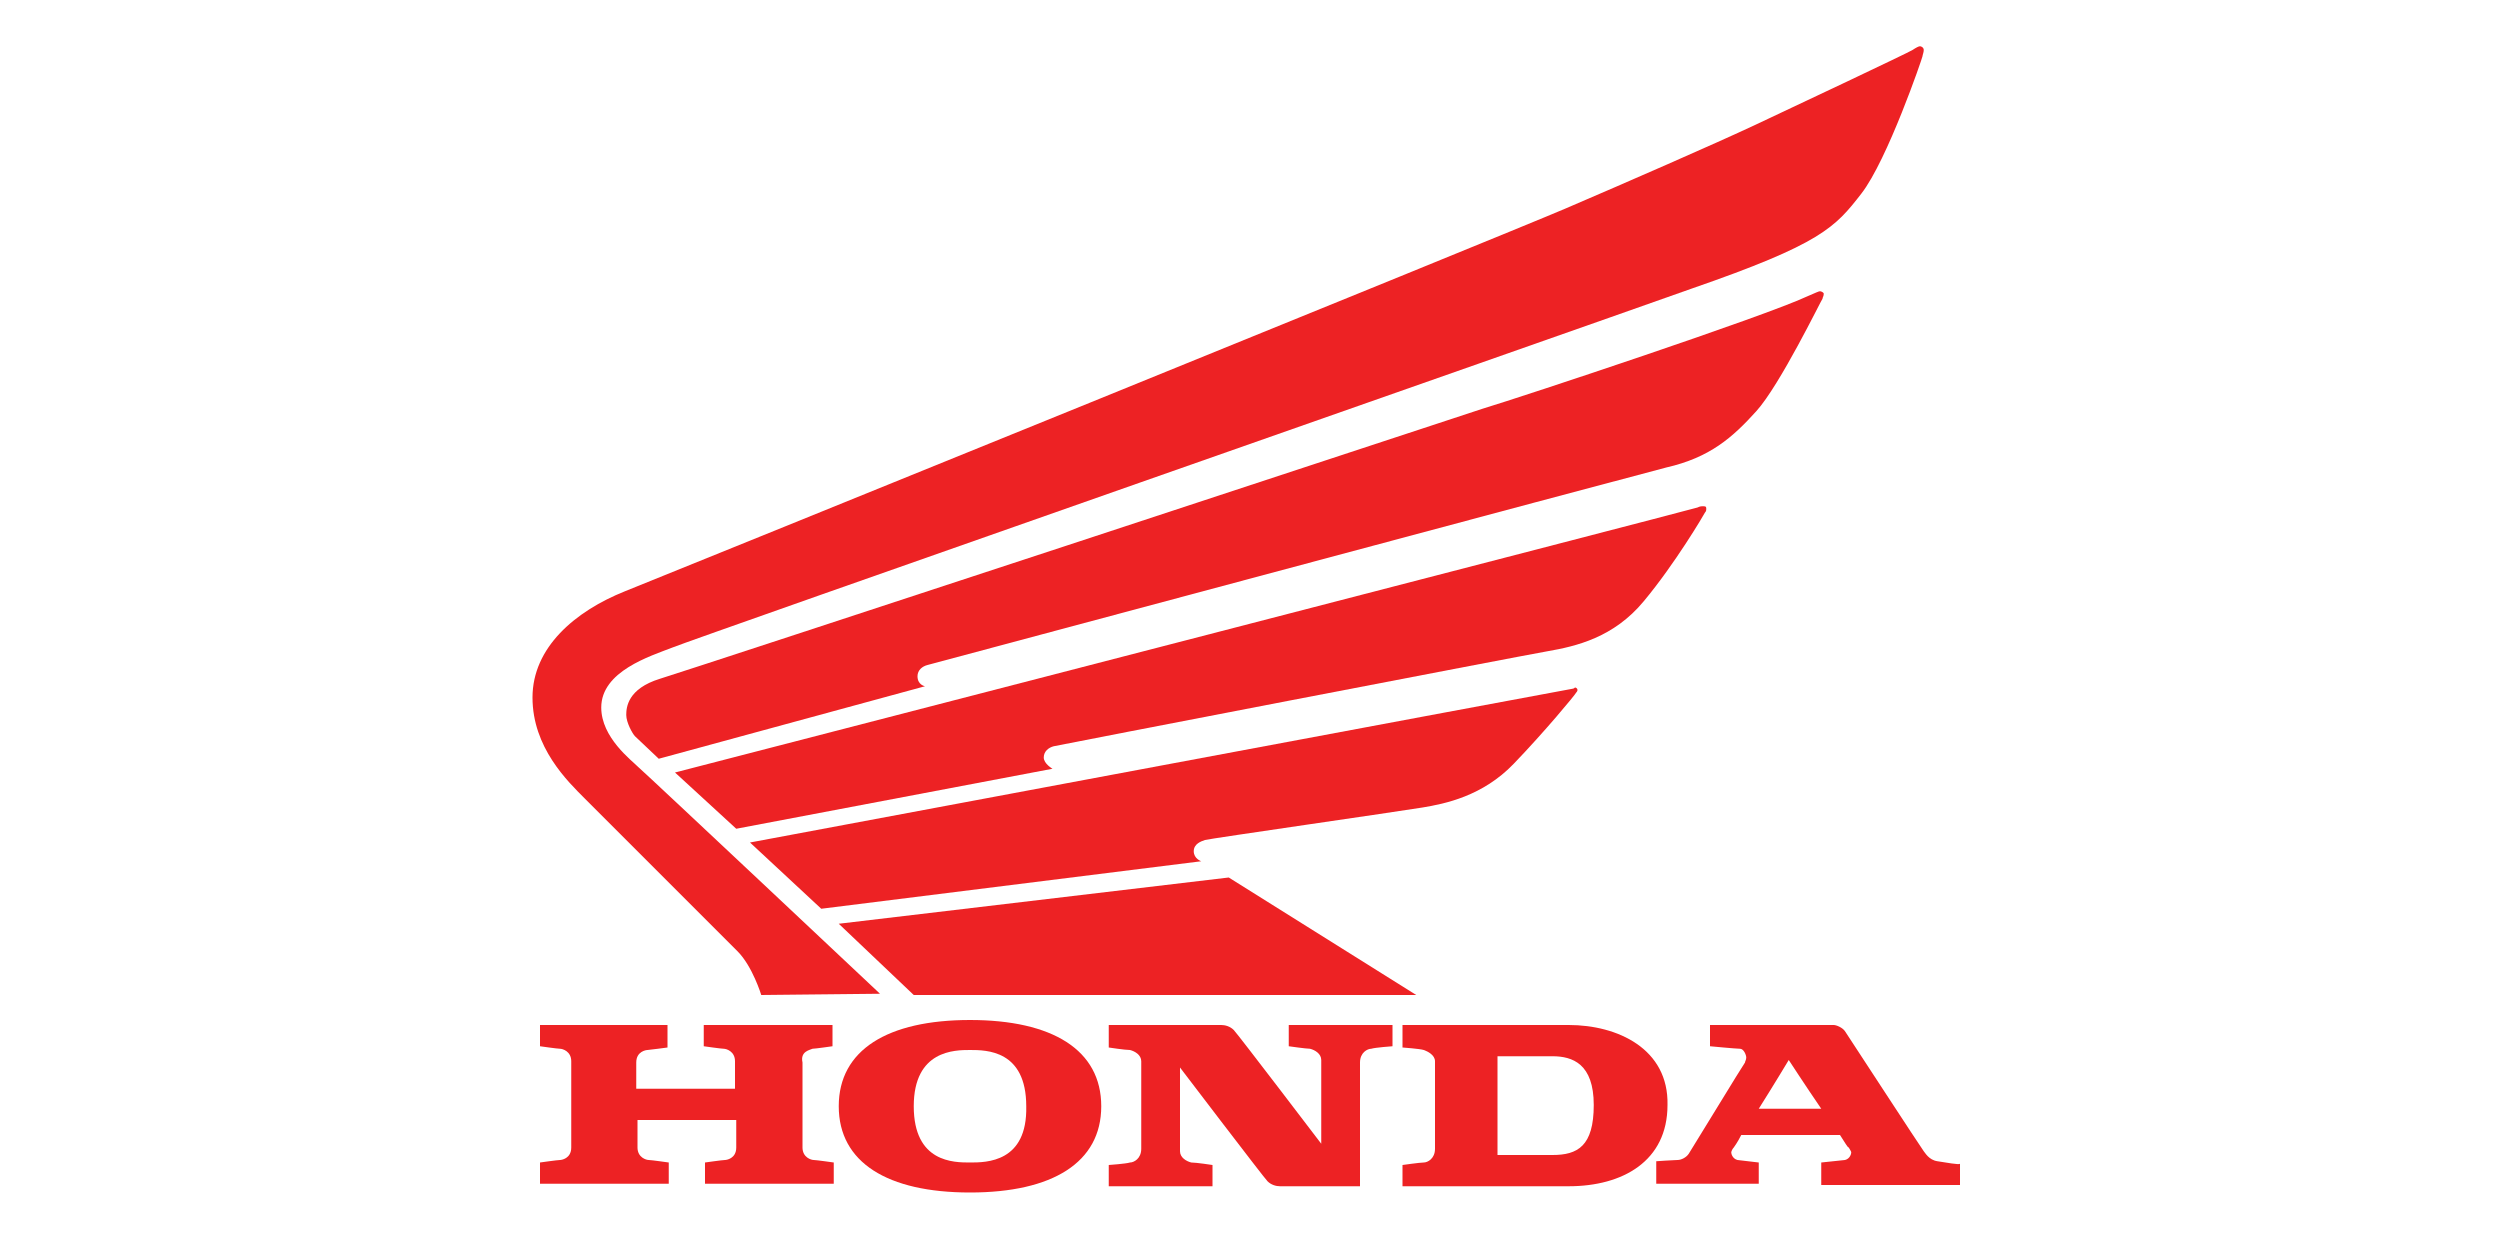 <svg xmlns="http://www.w3.org/2000/svg" xmlns:xlink="http://www.w3.org/1999/xlink" id="Layer_1" x="0px" y="0px" viewBox="0 0 200 100" style="enable-background:new 0 0 200 100;" xml:space="preserve"><style type="text/css">	.st0{clip-path:url(#SVGID_00000059999428942009549330000003327925764666015652_);}	.st1{clip-path:url(#SVGID_00000165932995009318084150000017995736618521973931_);}	.st2{fill-rule:evenodd;clip-rule:evenodd;fill:#1D2D6A;}	.st3{fill-rule:evenodd;clip-rule:evenodd;fill:#B9882C;}	.st4{fill-rule:evenodd;clip-rule:evenodd;fill:#F8CA10;}	.st5{fill:#C7952C;}	.st6{fill:#C8942C;}	.st7{fill:#C8962C;}	.st8{fill:#CA962C;}	.st9{fill:#CA972C;}	.st10{fill:#CA972B;}	.st11{fill:#CB972B;}	.st12{fill:#CB982B;}	.st13{fill:#CC982B;}	.st14{fill:#CE992B;}	.st15{fill:#CE9A2B;}	.st16{fill:#CF992A;}	.st17{fill:#CF9B2A;}	.st18{fill:#D09B2A;}	.st19{fill:#D09C2A;}	.st20{fill:#D19B2A;}	.st21{fill:#D29D2A;}	.st22{fill:#D39D2A;}	.st23{fill:#D49E29;}	.st24{fill:#D59F29;}	.st25{fill:#D7A029;}	.st26{fill:#D8A129;}	.st27{fill:#D8A228;}	.st28{fill:#D9A128;}	.st29{fill:#DAA228;}	.st30{fill:#DBA227;}	.st31{fill:#DAA327;}	.st32{fill:#DCA327;}	.st33{fill:#DEA527;}	.st34{fill:#DFA526;}	.st35{fill:#DFA626;}	.st36{fill:#E0A526;}	.st37{fill:#E0A626;}	.st38{fill:#E1A626;}	.st39{fill:#E2A725;}	.st40{fill:#E1A825;}	.st41{fill:#E2A825;}	.st42{fill:#E3A925;}	.st43{fill:#E3AA24;}	.st44{fill:#E4AC24;}	.st45{fill:#E5AC23;}	.st46{fill:#E5AE23;}	.st47{fill:#E6AE22;}	.st48{fill:#E6AF23;}	.st49{fill:#E7B022;}	.st50{fill:#E8B121;}	.st51{fill:#E8B221;}	.st52{fill:#E9B320;}	.st53{fill:#E9B321;}	.st54{fill:#EAB320;}	.st55{fill:#EAB520;}	.st56{fill:#EBB41F;}	.st57{fill:#EBB51F;}	.st58{fill:#ECB71E;}	.st59{fill:#EDB81E;}	.st60{fill:#EEB91D;}	.st61{fill:#EEBB1C;}	.st62{fill:#EFBA1C;}	.st63{fill:#EFBC1C;}	.st64{fill:#F0BD1B;}	.st65{fill:#F1BE1A;}	.st66{fill:#F2BE19;}	.st67{fill:#F2BF19;}	.st68{fill:#F2C019;}	.st69{fill:#F3C018;}	.st70{fill:#F3C118;}	.st71{fill:#F4C217;}	.st72{fill:#F5C316;}	.st73{fill:#F5C415;}	.st74{fill:#F6C415;}	.st75{fill:#F6C514;}	.st76{fill:#F7C613;}	.st77{fill:#F7C812;}	.st78{fill:#F8C911;}	.st79{fill:#F9CA0F;}	.st80{fill:#FACB0E;}	.st81{fill:#FACB0D;}	.st82{fill:#FBCC0C;}	.st83{fill:#FCCC0A;}	.st84{fill:#FCCD0A;}	.st85{fill:#FCCE08;}	.st86{fill:#FDD00A;}	.st87{fill:#FDCE0C;}	.st88{fill:#FDCD08;}	.st89{fill:#FECD06;}	.st90{fill:#FECC08;}			.st91{clip-path:url(#SVGID_00000181072764441878806150000007964770903382516618_);fill:url(#SVGID_00000047052662507203423990000015985637848962852509_);}	.st92{fill-rule:evenodd;clip-rule:evenodd;fill:#6170B5;}	.st93{fill:#9ABE3C;}	.st94{fill-rule:evenodd;clip-rule:evenodd;}	.st95{fill-rule:evenodd;clip-rule:evenodd;fill:#FEC013;}	.st96{fill-rule:evenodd;clip-rule:evenodd;fill:#75953C;}	.st97{fill-rule:evenodd;clip-rule:evenodd;fill:#B8D43D;}	.st98{fill:#B8D43D;}	.st99{fill-rule:evenodd;clip-rule:evenodd;fill:#E2A025;}	.st100{fill-rule:evenodd;clip-rule:evenodd;fill:#FFEBBA;}	.st101{fill-rule:evenodd;clip-rule:evenodd;fill:#D5A529;}			.st102{clip-path:url(#SVGID_00000173854447177994221100000014586753263032433595_);fill:url(#SVGID_00000059282412571907207260000002640812320903741072_);}			.st103{clip-path:url(#SVGID_00000049196268064920289590000013757030846365054134_);fill:url(#SVGID_00000141450499165533615670000003164463533007032234_);}			.st104{clip-path:url(#SVGID_00000065058927376504332370000005343806650040170373_);fill:url(#SVGID_00000152259267694221698410000006436506091162867086_);}			.st105{clip-path:url(#SVGID_00000170267159316627059100000012874123409428888743_);fill:url(#SVGID_00000134954578061682930520000004968631639572618414_);}	.st106{clip-path:url(#SVGID_00000088829963709169933890000009220567506231698304_);}			.st107{clip-path:url(#SVGID_00000145737002460769421550000009011373868215464070_);fill:url(#SVGID_00000161591617432708795590000007188617545911649190_);}			.st108{clip-path:url(#SVGID_00000003063750869765626550000003102560999826681768_);fill:url(#SVGID_00000084503244455237303920000001759692739721928320_);}			.st109{clip-path:url(#SVGID_00000137126651032048568900000014029597704588874419_);fill:url(#SVGID_00000089551180817202712090000004924674776761391755_);}			.st110{clip-path:url(#SVGID_00000098198287338576734130000009083148820545583294_);fill:url(#SVGID_00000107564450343765960220000013016427268567275669_);}			.st111{clip-path:url(#SVGID_00000119831664449381957680000006425255589114077861_);fill:url(#SVGID_00000101796767078152281000000016888350375238385589_);}	.st112{clip-path:url(#SVGID_00000023996204174314274030000006035507122650016386_);}			.st113{clip-path:url(#SVGID_00000092452582732043184000000011344048306718675115_);fill:url(#SVGID_00000039103889291580858930000004730871706594680238_);}			.st114{clip-path:url(#SVGID_00000137812011762640377230000016720618069258375083_);fill:url(#SVGID_00000161616385437825287520000003609694972616452008_);}			.st115{clip-path:url(#SVGID_00000182487329834446565590000009460817412545153665_);fill:url(#SVGID_00000176738863293301762190000016864980254715116182_);}			.st116{clip-path:url(#SVGID_00000182510568401925720330000009220231946667255716_);fill:url(#SVGID_00000034774333242869703600000006917800394581932197_);}			.st117{clip-path:url(#SVGID_00000096768990643518528760000013826154130453339569_);fill:url(#SVGID_00000163771335651857246400000004134022226147360169_);}	.st118{clip-path:url(#SVGID_00000031915640838347648390000007665177041529757101_);}			.st119{clip-path:url(#SVGID_00000088129252252201614090000012168536473337060282_);fill:url(#SVGID_00000076604819970818160060000000759418210016977583_);}			.st120{clip-path:url(#SVGID_00000119838657952106034740000014612350795981290152_);fill:url(#SVGID_00000135668127745448786400000016016803669191074724_);}			.st121{clip-path:url(#SVGID_00000118385935241844332120000017986435784789770414_);fill:url(#SVGID_00000022548575790472056440000005733073705282651556_);}			.st122{clip-path:url(#SVGID_00000121267077120617836360000002479589183784938887_);fill:url(#SVGID_00000144325049827012780520000012345417828584738183_);}			.st123{clip-path:url(#SVGID_00000088102259687610450610000010237770601076487355_);fill:url(#SVGID_00000133503845766196030200000011847832812102929293_);}	.st124{clip-path:url(#SVGID_00000114048140184191731930000002809869915208284851_);}			.st125{clip-path:url(#SVGID_00000099620068955267219680000014163653934449644424_);fill:url(#SVGID_00000120547803279189886740000003274681013670586796_);}			.st126{clip-path:url(#SVGID_00000039116389893675269230000008972752907700124298_);fill:url(#SVGID_00000070822134067565721030000013946329248380785316_);}			.st127{clip-path:url(#SVGID_00000182504609312516147990000006441017942798007473_);fill:url(#SVGID_00000018227932091582572560000011995979945999167126_);}			.st128{clip-path:url(#SVGID_00000174561636317369293370000017318122912637144741_);fill:url(#SVGID_00000013912342606677752460000012671693653862798743_);}			.st129{clip-path:url(#SVGID_00000051368673025285679790000012933647786380398781_);fill:url(#SVGID_00000101815206779824711910000006886139407295718301_);}	.st130{clip-path:url(#SVGID_00000075853712250953622440000013555610808329580184_);}			.st131{clip-path:url(#SVGID_00000093137673543652528340000010034615412372577174_);fill:url(#SVGID_00000154427721611253908140000009903106053454006936_);}			.st132{clip-path:url(#SVGID_00000039819439926295487070000018303308565155700890_);fill:url(#SVGID_00000006683724838505604660000003503871925681473945_);}			.st133{clip-path:url(#SVGID_00000153688740512170935760000010165353791656172207_);fill:url(#SVGID_00000108276505204832353150000013447468571334090405_);}			.st134{clip-path:url(#SVGID_00000023980819407086448650000016925409260817835141_);fill:url(#SVGID_00000169555355975677299830000018423837626987565492_);}			.st135{clip-path:url(#SVGID_00000091718827162208285500000012561594222998347445_);fill:url(#SVGID_00000155116868527589931380000011785125338435973565_);}	.st136{fill:#C2902C;}	.st137{fill:#C3912C;}	.st138{fill:#C4922C;}	.st139{fill:#C4932C;}	.st140{fill:#C6932C;}	.st141{fill:#C6942C;}	.st142{fill:#C8952C;}	.st143{fill:#C9972C;}	.st144{fill:#CA982C;}	.st145{fill:#CA982B;}	.st146{fill:#CB992B;}	.st147{fill:#CC9B2B;}	.st148{fill:#CD9B2B;}	.st149{fill:#CE9C2B;}	.st150{fill:#CE9D2B;}	.st151{fill:#D09F2B;}	.st152{fill:#D19F2A;}	.st153{fill:#D2A02A;}	.st154{fill:#D2A12A;}	.st155{fill:#D2A22A;}	.st156{fill:#D4A32A;}	.st157{fill:#D6A529;}	.st158{fill:#D5A529;}	.st159{fill:#D7A529;}	.st160{fill:#D7A629;}	.st161{fill:#D8A728;}	.st162{fill:#D9A828;}	.st163{fill:#D9A928;}	.st164{fill:#DAA927;}	.st165{fill:#DAAA27;}	.st166{fill:#DBAA27;}	.st167{fill:#DBAB27;}	.st168{fill:#DCAC26;}	.st169{fill:#DFAE26;}	.st170{fill:#E0AF25;}	.st171{fill:#E0B025;}	.st172{fill:#E0B125;}	.st173{fill:#E1B025;}	.st174{fill:#E1B224;}	.st175{fill:#E2B124;}	.st176{fill:#E2B224;}	.st177{fill:#E3B224;}	.st178{fill:#E3B323;}	.st179{fill:#E4B323;}	.st180{fill:#E4B423;}	.st181{fill:#E5B423;}	.st182{fill:#E5B522;}	.st183{fill:#E6B522;}	.st184{fill:#E6B622;}	.st185{fill:#E7B621;}	.st186{fill:#E7B721;}	.st187{fill:#E8B820;}	.st188{fill-rule:evenodd;clip-rule:evenodd;fill:#818385;}	.st189{fill-rule:evenodd;clip-rule:evenodd;fill:#60AF46;}	.st190{fill:#5E1918;}	.st191{fill:#242020;}	.st192{fill:#FFFFFF;}	.st193{clip-path:url(#SVGID_00000172422961645490148230000001283251024179309498_);}	.st194{clip-path:url(#SVGID_00000006668360925751558560000010684224720403573633_);}	.st195{clip-path:url(#SVGID_00000096775586015996810380000012931381872708315307_);}	.st196{clip-path:url(#SVGID_00000142147956753750815420000001633850838300548283_);}	.st197{clip-path:url(#SVGID_00000156576890373228447310000005775926653023531926_);}	.st198{clip-path:url(#SVGID_00000178892932283792661450000004949718954200057790_);}	.st199{clip-path:url(#SVGID_00000079459762650985875880000007436609039050954681_);}	.st200{clip-path:url(#SVGID_00000081612008736755531930000017733448755159118475_);}	.st201{fill:#ED2224;}	.st202{fill:#E4212C;}	.st203{fill:#2B5AA6;}	.st204{fill:#9DC249;}	.st205{fill:#D91F26;}	.st206{fill:#171817;}	.st207{fill:#E85F24;}	.st208{fill:#030303;}	.st209{clip-path:url(#SVGID_00000082348340671645328270000008355666475584839085_);}	.st210{fill:#575757;}	.st211{fill:#595957;}	.st212{fill:#454545;}	.st213{fill:#4765AC;}	.st214{fill:#6CA0D5;}	.st215{opacity:0.5;}	.st216{fill:url(#SVGID_00000051371700518659870550000007185664675157967538_);}	.st217{fill:#6B3F92;}	.st218{fill:#4FB695;}	.st219{fill:#8E366F;}			.st220{clip-path:url(#SVGID_00000124879200061898019980000016389232233992804511_);fill:url(#SVGID_00000168113016756083414200000004410383265573148583_);}	.st221{fill:url(#SVGID_00000093149697142804668260000016320866887094822032_);}	.st222{fill:url(#SVGID_00000097494147221689484870000014579041919444217272_);}	.st223{fill:url(#SVGID_00000052788715847137607340000000827319539282842031_);}	.st224{fill:url(#SVGID_00000157273138780048268150000001465619693789183384_);}</style><g>	<path class="st201" d="M60.9,79.6c0,0-0.7-2.3-1.9-3.5c-1.2-1.2-10.8-10.8-12.2-12.2c-1.4-1.4-4.2-4.1-4.2-8.1c0-4,3.4-6.9,7.4-8.5  s70.3-28.5,75.2-30.6s12-5.2,15.2-6.7c3.2-1.5,12.3-5.8,12.6-6c0.3-0.2,0.5-0.3,0.6-0.3c0.1,0,0.3,0.1,0.3,0.3  c0,0.2-0.1,0.4-0.1,0.5c0,0.1-2.8,8.3-4.9,11s-3.2,4-13.6,7.6c-10.4,3.7-79.8,28-81.5,28.7c-1.8,0.7-5.7,1.9-5.7,4.8  c0,2.4,2.4,4.2,3,4.8c0.7,0.6,19.3,18.1,19.3,18.1L60.9,79.6L60.9,79.6z"></path>	<path class="st201" d="M52.7,60.7c0,0-1.7-1.6-1.9-1.8c-0.2-0.2-0.7-1.1-0.7-1.7c0-0.6,0.1-2.1,2.7-2.9  c2.6-0.8,62.5-20.5,65.8-21.6c3.3-1,22.6-7.4,26-9c0.7-0.3,0.9-0.4,1-0.4c0.1,0,0.3,0.1,0.3,0.2c0,0.2-0.1,0.3-0.1,0.4  c-0.1,0.1-3.4,6.9-5.3,9c-1.9,2.1-3.7,3.7-7.2,4.5c-3.5,0.9-58.7,15.7-59.1,15.8s-0.8,0.4-0.8,0.9c0,0.7,0.6,0.8,0.6,0.8L52.7,60.7  z"></path>	<path class="st201" d="M54,61.8l4.9,4.5l25.3-4.8c0,0-0.7-0.4-0.7-0.9s0.4-0.8,0.8-0.9s37.2-7.2,39.5-7.6c2.3-0.4,5.3-1.1,7.7-4  c2.5-3,4.8-6.9,4.9-7.1c0.1-0.1,0.1-0.2,0.1-0.3c0-0.1,0-0.2-0.2-0.2s-0.3,0-0.5,0.1S54,61.8,54,61.8z"></path>	<path class="st201" d="M125.8,55.1c-0.1,0-65.8,12.3-65.8,12.3l5.7,5.3l30.4-3.8c0,0-0.6-0.2-0.6-0.8c0-0.6,0.6-0.8,0.9-0.9  c0.3-0.1,15.6-2.3,17.4-2.6c1.8-0.3,4.8-0.9,7.3-3.5s4.9-5.5,5-5.7c0.1-0.1,0.1-0.2,0.1-0.2c0-0.1-0.1-0.2-0.2-0.2  C126,55,125.9,55.1,125.8,55.1z"></path>	<polygon class="st201" points="67.1,73.9 73.1,79.6 113.3,79.6 98.3,70.2  "></polygon>	<path class="st201" d="M65,83.9c0.2,0,1.6-0.2,1.6-0.2V82H56.3v1.7c0,0,1.4,0.2,1.6,0.2s0.9,0.2,0.9,1v2.2h-7.9V85  c0-0.9,0.8-1,0.9-1s1.6-0.2,1.6-0.2V82H43.2v1.7c0,0,1.4,0.2,1.6,0.2s0.9,0.2,0.9,1v6.9c0,0.9-0.8,1-0.9,1c-0.2,0-1.6,0.2-1.6,0.2  v1.7h10.3v-1.7c0,0-1.4-0.2-1.6-0.2c-0.2,0-0.9-0.2-0.9-1v-2.2h7.9v2.2c0,0.9-0.8,1-0.9,1c-0.2,0-1.6,0.2-1.6,0.2v1.7h10.3v-1.7  c0,0-1.4-0.2-1.6-0.2c-0.2,0-0.9-0.2-0.9-1V85C64,84.1,64.8,84,65,83.9z"></path>	<path class="st201" d="M77.6,81.6c-6.6,0-10.5,2.4-10.5,6.9c0,4.5,3.9,6.9,10.5,6.9c6.6,0,10.5-2.4,10.5-6.9  C88.1,84,84.2,81.6,77.6,81.6z M77.6,93c-1.3,0-4.5,0-4.5-4.5c0-4.5,3.3-4.5,4.5-4.5c1.3,0,4.5,0,4.5,4.5C82.2,93,78.9,93,77.6,93z  "></path>	<path class="st201" d="M103.1,83.7V82h8.3v1.7c0,0-1.4,0.1-1.7,0.2c-0.3,0-0.9,0.3-0.9,1.1s0,9.4,0,9.9c0,0-6.1,0-6.4,0  s-0.7-0.1-1-0.4c-0.3-0.3-7-9.1-7-9.1c0,0.8,0,6.2,0,6.7s0.5,0.8,0.9,0.9c0.4,0,1.7,0.2,1.7,0.2v1.7v-1.7v1.7l-8.3,0v-1.7  c0,0,1.4-0.1,1.7-0.2c0.3,0,0.9-0.3,0.9-1.1c0-0.8,0-6.5,0-7c0-0.5-0.5-0.8-0.9-0.9c-0.4,0-1.7-0.2-1.7-0.2V82c0,0,8.7,0,9,0  c0.3,0,0.7,0.1,1,0.4c0.3,0.3,7,9.1,7,9.1c0-0.8,0-6.2,0-6.7c0-0.5-0.5-0.8-0.9-0.9C104.5,83.9,103.1,83.7,103.1,83.7V82"></path>	<path class="st201" d="M125.5,82c-2.5,0-13.3,0-13.3,0v1.8c0,0,1.4,0.1,1.7,0.2s0.9,0.4,0.9,0.9c0,0.5,0,6.2,0,7  c0,0.8-0.6,1.1-0.9,1.1c-0.3,0-1.7,0.2-1.7,0.2v1.7l13.3,0c4.3,0,7.9-2,7.9-6.5C133.5,83.9,129.4,82,125.5,82z M124.2,92.4h-4.4  v-7.9c0,0,2.8,0,4.4,0c1.6,0,3.3,0.6,3.3,3.9C127.5,91.7,126.2,92.4,124.2,92.4z"></path>	<path class="st201" d="M155,92.9c-0.7-0.1-1-0.7-1.1-0.8c-0.1-0.1-6.1-9.3-6.3-9.6c-0.2-0.3-0.7-0.5-0.9-0.5c-0.2,0-9.9,0-9.9,0  v1.7c0,0,2.1,0.2,2.4,0.2c0.3,0,0.5,0.5,0.5,0.7c0,0.2-0.1,0.3-0.1,0.4c-0.1,0.1-4.3,7-4.5,7.3c-0.2,0.3-0.6,0.5-0.9,0.5  s-1.7,0.1-1.7,0.1v1.8h8.2v-1.7l-1.7-0.2c-0.4-0.1-0.5-0.5-0.5-0.6c0-0.1,0.1-0.3,0.2-0.4c0,0,0.3-0.4,0.6-1h7.9  c0.4,0.6,0.6,1,0.7,1c0.1,0.2,0.2,0.3,0.2,0.4c0,0.1-0.1,0.5-0.5,0.6l-1.9,0.2v1.8h11.1v-1.7C156.7,93.2,155.7,93,155,92.9z   M140.7,88.7c1.2-1.9,2.4-3.9,2.4-3.9s1.3,2,2.6,3.9H140.7z"></path></g></svg>